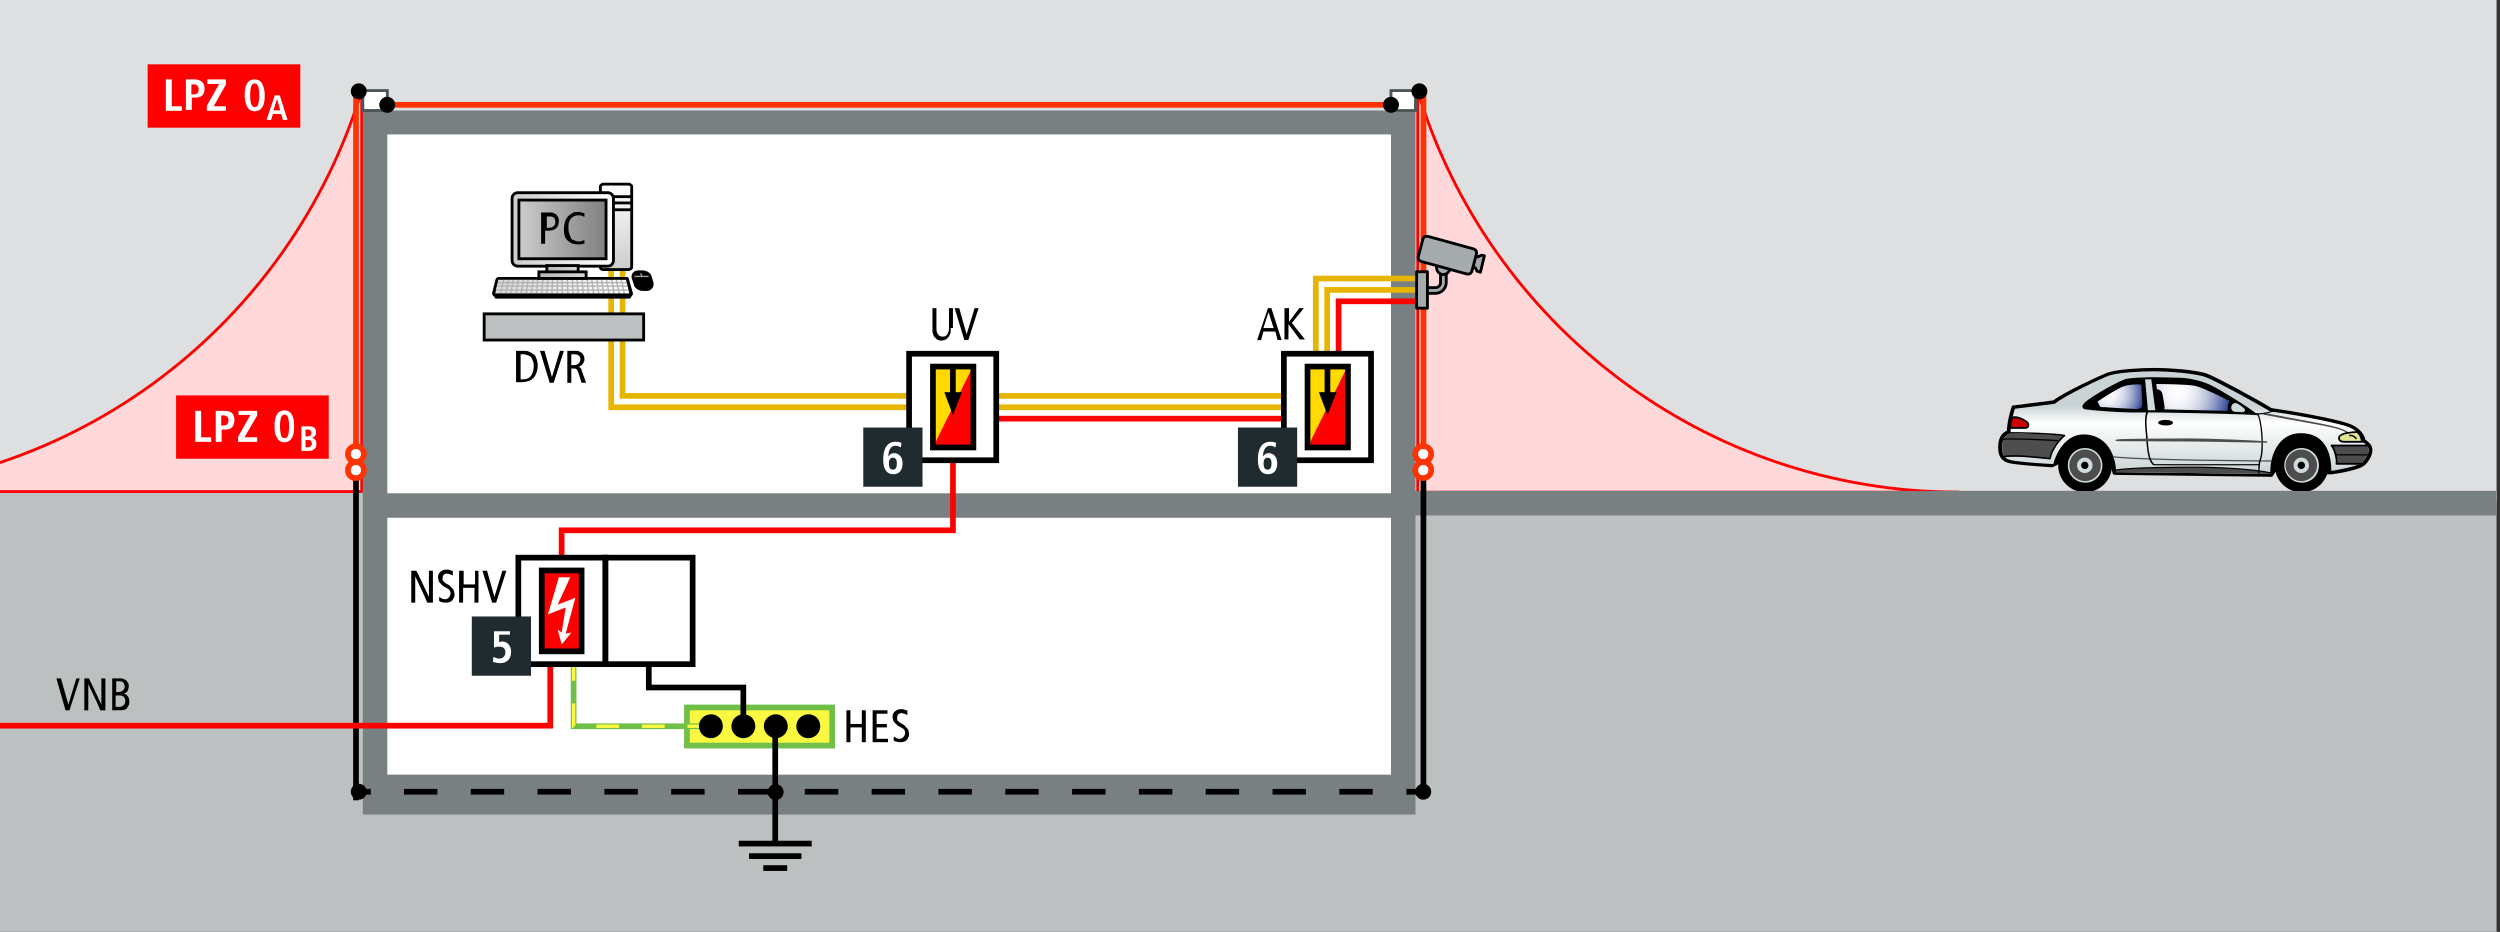 <?xml version="1.0" encoding="utf-8"?>
<!-- Generator: Adobe Illustrator 24.0.3, SVG Export Plug-In . SVG Version: 6.00 Build 0)  -->
<svg version="1.1" id="Grafik" xmlns="http://www.w3.org/2000/svg" xmlns:xlink="http://www.w3.org/1999/xlink" x="0px" y="0px"
	 viewBox="0 0 438.9 163.6" style="enable-background:new 0 0 438.9 163.6;" xml:space="preserve">
<rect x="0" y="0" width="438.9" height="163.6" fill="#333333" stroke="none"/>
<style type="text/css">
	.st0{fill:#1F2B2E;}
	.st1{fill:#FFFFFF;}
	.st2{fill:#CEDADC;}
	.st3{fill:#4D4D4D;}
	.st4{fill:none;}
	.st5{clip-path:url(#SVGID_3_);fill-rule:evenodd;clip-rule:evenodd;fill:#4D4D4D;}
	.st6{clip-path:url(#SVGID_3_);fill:#4D4D4D;}
	.st7{clip-path:url(#SVGID_5_);fill:url(#SVGID_6_);}
	.st8{clip-path:url(#SVGID_8_);fill:url(#SVGID_9_);}
	.st9{fill:#E3E393;}
	.st10{fill:#CC0001;}
	.st11{fill:#FF0001;}
	.st12{fill:none;stroke:#000000;stroke-miterlimit:3.864;}
	.st13{fill-rule:evenodd;clip-rule:evenodd;fill:#FFFFFF;}
	.st14{fill:url(#SVGID_10_);stroke:#000000;stroke-width:0.5;stroke-miterlimit:3.864;}
	.st15{fill:none;stroke:#000000;stroke-width:0.5;stroke-miterlimit:3.864;}
	.st16{fill:url(#SVGID_11_);stroke:#000000;stroke-width:0.5;stroke-miterlimit:3.864;}
	.st17{fill:url(#SVGID_12_);stroke:#000000;stroke-width:0.5;stroke-miterlimit:3.864;}
	.st18{fill:#01404F;}
	.st19{fill:url(#SVGID_13_);stroke:#000000;stroke-width:0.5;stroke-miterlimit:3.864;}
	.st20{fill:url(#SVGID_14_);stroke:#000000;stroke-width:0.5;stroke-miterlimit:3.864;}
	.st21{fill:#CCCCCC;}
	.st22{fill:url(#SVGID_15_);stroke:#000000;stroke-width:0.5;stroke-miterlimit:3.864;}
	.st23{fill:url(#SVGID_16_);stroke:#000000;stroke-width:0.5;stroke-miterlimit:3.864;}
	.st24{fill:url(#SVGID_17_);stroke:#000000;stroke-width:0.5;stroke-miterlimit:3.864;}
	.st25{fill:url(#SVGID_18_);}
	.st26{fill:url(#SVGID_19_);}
	.st27{fill:url(#SVGID_20_);}
	.st28{fill-rule:evenodd;clip-rule:evenodd;fill:none;stroke:#B3B3B3;stroke-width:0.25;stroke-miterlimit:3.864;}
	.st29{clip-path:url(#SVGID_23_);}
	.st30{clip-path:url(#SVGID_24_);fill:url(#SVGID_25_);}
	.st31{fill-rule:evenodd;clip-rule:evenodd;fill:none;stroke:#999999;stroke-width:0.25;stroke-miterlimit:3.864;}
	.st32{fill-rule:evenodd;clip-rule:evenodd;fill:#FF0001;}
	.st33{fill:#FFFFFF;stroke:#FF3301;stroke-miterlimit:3.864;}
	.st34{clip-path:url(#SVGID_27_);fill-rule:evenodd;clip-rule:evenodd;fill:#FF0001;}
	.st35{clip-path:url(#SVGID_29_);fill:#DDDFE0;}
	.st36{clip-path:url(#SVGID_29_);fill:#BCC0C0;}
	.st37{clip-path:url(#SVGID_29_);fill:#FFFFFF;}
	
		.st38{clip-path:url(#SVGID_29_);fill:#FF0001;fill-opacity:0.15;stroke:#FF0001;stroke-width:0.5;stroke-linejoin:round;stroke-miterlimit:10;}
	.st39{clip-path:url(#SVGID_29_);fill:#788082;}
	.st40{clip-path:url(#SVGID_29_);fill:#FFFFFF;stroke:#4C5658;stroke-width:0.5;stroke-miterlimit:10;}
	.st41{clip-path:url(#SVGID_29_);}
	.st42{fill:#FAF840;}
	.st43{fill:none;stroke:#70BF49;stroke-width:1;stroke-miterlimit:3.864;}
	.st44{clip-path:url(#SVGID_29_);fill:none;stroke:#70BF49;stroke-miterlimit:3.864;}
	.st45{clip-path:url(#SVGID_29_);fill:none;stroke:#FAF840;stroke-width:0.6;stroke-miterlimit:3.864;stroke-dasharray:4;}
	.st46{fill:none;stroke:#000000;stroke-miterlimit:3.864;stroke-dasharray:5.865,5.865;}
	.st47{clip-path:url(#SVGID_29_);fill:none;stroke:#000000;stroke-miterlimit:3.864;}
	.st48{clip-path:url(#SVGID_29_);fill:none;stroke:#FF3301;stroke-miterlimit:3.864;}
	.st49{clip-path:url(#SVGID_29_);fill:none;stroke:#FF0001;stroke-miterlimit:3.864;}
	.st50{clip-path:url(#SVGID_29_);fill:none;stroke:#E6B501;stroke-miterlimit:3.864;}
	.st51{fill-rule:evenodd;clip-rule:evenodd;fill:none;stroke:#000000;stroke-width:1;stroke-miterlimit:3.864;}
	.st52{fill:#A5AAAC;stroke:#000000;stroke-width:0.5;stroke-linejoin:round;}
	.st53{clip-path:url(#SVGID_29_);fill:#BCC0C0;stroke:#000000;stroke-width:0.5;stroke-miterlimit:3.864;}
	.st54{fill:#FFFFFF;stroke:#000000;stroke-miterlimit:3.864;}
</style>
<symbol  id="_x35_" viewBox="-5.2 -5.2 10.4 10.4">
	<rect x="-5.2" y="-5.2" class="st0" width="10.4" height="10.4"/>
	<g>
		<path class="st1" d="M1.5,2.8V2h-1.9V0.7c0.1,0,0.3,0.1,0.6,0.1C1,0.8,1.7,0.1,1.7-1c0-1.2-0.7-2-1.9-2c-0.6,0-1,0.2-1.3,0.2
			l0.1,0.9c0.3-0.1,0.6-0.3,1-0.3c0.7,0,1.1,0.5,1.1,1.1c0,0.6-0.3,1-1.1,1c-0.5,0-0.8-0.1-0.9-0.2v2.9H1.5z"/>
	</g>
</symbol>
<symbol  id="_x36_" viewBox="-5.2 -5.2 10.4 10.4">
	<rect x="-5.2" y="-5.2" class="st0" width="10.4" height="10.4"/>
	<g>
		<path class="st1" d="M1.4,1.7C1.2,1.8,0.9,2,0.5,2c-1.1,0-1.3-1.2-1.3-1.9l0,0c0.2,0.3,0.5,0.6,1,0.6c0.8,0,1.5-0.6,1.5-1.8
			C1.7-2.3,1.1-3,0.1-3c-1.4,0-1.8,1.2-1.8,2.6c0,1.6,0.5,3.1,2.2,3.1c0.5,0,0.8-0.1,1-0.2L1.4,1.7z M0-2.2c0.5,0,0.7,0.4,0.7,1.1
			c0,0.6-0.2,1-0.7,1c-0.5,0-0.7-0.4-0.7-1C-0.7-1.8-0.5-2.2,0-2.2z"/>
	</g>
</symbol>
<symbol  id="Auto_3" viewBox="-60.5 -25.1 121 50.2">
	<g>
		<g>
			
				<ellipse transform="matrix(0.998 -7.088834e-02 7.088834e-02 0.998 1.071 -2.703)" cx="-37.6" cy="-16.4" rx="8.7" ry="8.7"/>
		</g>
	</g>
	<g>
		<g>
			<path class="st2" d="M-43.2-16.4c0,3.1,2.5,5.6,5.6,5.6c3.1,0,5.6-2.5,5.6-5.6c0-3.1-2.5-5.6-5.6-5.6
				C-40.7-22.1-43.2-19.6-43.2-16.4z"/>
		</g>
	</g>
	<g>
		<g>
			<path class="st3" d="M-42.6-16.4c0,2.8,2.3,5.1,5.1,5.1c2.8,0,5.1-2.3,5.1-5.1c0-2.8-2.3-5.1-5.1-5.1
				C-40.3-21.5-42.6-19.2-42.6-16.4z"/>
		</g>
	</g>
	<g>
		<g>
			<path class="st2" d="M-40-16.4c0,1.4,1.1,2.5,2.5,2.5c1.4,0,2.5-1.1,2.5-2.5c0-1.4-1.1-2.5-2.5-2.5C-38.9-18.9-40-17.8-40-16.4z"
				/>
		</g>
	</g>
	<g>
		<g>
			<path d="M-38.7-16.4c0,0.6,0.5,1.2,1.2,1.2c0.6,0,1.2-0.5,1.2-1.2c0-0.6-0.5-1.2-1.2-1.2C-38.2-17.6-38.7-17.1-38.7-16.4z"/>
		</g>
	</g>
	<g>
		<g>
			<path d="M23.7-16.4c0,4.8,3.9,8.7,8.7,8.7c4.8,0,8.7-3.9,8.7-8.7c0-4.8-3.9-8.7-8.7-8.7C27.6-25.1,23.7-21.2,23.7-16.4z"/>
		</g>
	</g>
	<g>
		<g>
			<path class="st2" d="M26.8-16.4c0,3.1,2.5,5.6,5.6,5.6c3.1,0,5.6-2.5,5.6-5.6c0-3.1-2.5-5.6-5.6-5.6
				C29.3-22.1,26.8-19.6,26.8-16.4z"/>
		</g>
	</g>
	<g>
		<g>
			<path class="st3" d="M27.3-16.4c0,2.8,2.3,5.1,5.1,5.1c2.8,0,5.1-2.3,5.1-5.1c0-2.8-2.3-5.1-5.1-5.1
				C29.6-21.5,27.3-19.2,27.3-16.4z"/>
		</g>
	</g>
	<g>
		<g>
			<path class="st2" d="M30-16.4c0,1.4,1.1,2.5,2.5,2.5c1.4,0,2.5-1.1,2.5-2.5c0-1.4-1.1-2.5-2.5-2.5C31.1-18.9,30-17.8,30-16.4z"/>
		</g>
	</g>
	<g>
		<g>
			<path d="M31.3-16.4c0,0.6,0.5,1.2,1.2,1.2c0.6,0,1.2-0.5,1.2-1.2c0-0.6-0.5-1.2-1.2-1.2C31.8-17.6,31.3-17.1,31.3-16.4z"/>
		</g>
	</g>
	<g>
		<path d="M57.7-5.2c-0.2,3.8-1.4,7.3-1.5,7.5L56,2.9L55.3,3L42.7,4.6c-3.7,2.8-15.2,8.1-17.6,9c-3.1,1.1-11.3,1.5-14.8,1.5
			c-5.1,0-14.3-0.6-17.7-2c-3.1-1.3-14.8-7.5-20.5-11c-6.5-0.9-19.6-3.2-24.7-4.9c-3.1-1-5.2-3.1-5.6-5.3c-0.6-0.4-1.5-1.1-2-2
			c-0.9-1.9,0.4-4.4,1.9-6c1.6-1.8,8.7-2.9,10.9-3.2l1.9,0l-0.2,1.3c0,2.7,0.2,4.5,1.5,6.5c1.6,2.4,4,3.4,6.9,3.4
			c6,0,7.9-6.1,7.9-10.1l1.3-1.9l0.8,0l49.9,0.6l0.8,0.2l0.6,2.1c0,3.8,2.5,9.2,8.9,9.2c4,0,6.9-4,7.7-7c0,0,0.1-0.9,0.1-0.9
			l2.2-1.1l0.6,0c4.8,0.3,11.4,0.8,13.4,1.3c3.3,0.8,3.6,3.2,3.6,5.3C60.5-7.8,59.6-6.1,57.7-5.2z"/>
	</g>
	<path class="st4" d="M-27.5,1c5.5,3.3,17.4,9.7,20.6,11C-3.8,13.3,5.3,14,10.3,14c4,0,11.6-0.4,14.4-1.4c2.7-1,14.4-6.5,17.5-9.1
		l12.9-1.6c0,0,1.4-4,1.4-7.9c2-0.6,2.7-2.2,2.7-4.5c0-2.3-0.4-3.6-2.7-4.2c-2.3-0.6-11.6-1.2-13.8-1.3c-1,3.9-4.2,9.6-9.8,9.6
		c-7.6,0-10.5-7-10.5-12.2l-49.9-0.6C-27.2-13.5-30-6-37.3-6c-7.3,0-9.9-5.5-9.9-12.2c0,0-8.8,1.3-10.2,2.9
		c-1.4,1.6-2.3,3.6-1.7,4.7s2,1.9,2,1.9c0,1.9,1.9,3.9,4.9,4.9C-47.4-2.3-34.3,0.2-27.5,1z"/>
	<g>
		<defs>
			<path id="SVGID_1_" d="M-27.5,1c5.5,3.3,17.4,9.7,20.6,11C-3.8,13.3,5.3,14,10.3,14c4,0,11.6-0.4,14.4-1.4
				c2.7-1,14.4-6.5,17.5-9.1l12.9-1.6c0,0,1.4-4,1.4-7.9c2-0.6,2.7-2.2,2.7-4.5c0-2.3-0.4-3.6-2.7-4.2c-2.3-0.6-11.6-1.2-13.8-1.3
				c-1,3.9-4.2,9.6-9.8,9.6c-7.6,0-10.5-7-10.5-12.2l-49.9-0.6C-27.2-13.5-30-6-37.3-6c-7.3,0-9.9-5.5-9.9-12.2
				c0,0-8.8,1.3-10.2,2.9c-1.4,1.6-2.3,3.6-1.7,4.7s2,1.9,2,1.9c0,1.9,1.9,3.9,4.9,4.9C-47.4-2.3-34.3,0.2-27.5,1z"/>
		</defs>
		<linearGradient id="SVGID_2_" gradientUnits="userSpaceOnUse" x1="1.964735e-03" y1="-19.105" x2="1.964735e-03" y2="13.97">
			<stop  offset="0" style="stop-color:#C9D3D5"/>
			<stop  offset="0.497" style="stop-color:#FFFFFF"/>
			<stop  offset="0.663" style="stop-color:#C9D3D5"/>
		</linearGradient>
		<use xlink:href="#SVGID_1_"  style="overflow:visible;fill:url(#SVGID_2_);"/>
		<clipPath id="SVGID_3_">
			<use xlink:href="#SVGID_1_"  style="overflow:visible;"/>
		</clipPath>
		<polygon class="st5" points="-59.4,-10.1 -47.5,-10.1 -48.5,-13 -48.9,-15.9 -57.7,-16.1 -59.5,-13.3 		"/>
		<path class="st6" d="M-27.8-19.2c0.5-1.4,18.4-0.7,25.7-0.7c3.4,0,25.4-0.8,24.7,1.5l0.1,0.4c-5.1,1-22.2,1-25.5,1
			c-7.3,0-19.9-0.6-25.1-1.9L-27.8-19.2z"/>
		<polygon class="st5" points="39,-6.7 46.8,-6.3 57.7,-6 59,-7.3 59.9,-12.1 59.3,-13.8 57.9,-13.6 52.7,-13.5 47.8,-13.9 
			43.8,-14.3 43.4,-12.8 41.8,-10 		"/>
		<path class="st6" d="M-28.4-15.2c0.5,0,45.5,0.2,52.8,1.5l-0.1,0.4c-7.3-1.3-52.3-1.5-52.7-1.5L-28.4-15.2z"/>
		<path class="st6" d="M-25.3,0.6l-7.9-1.5c-5.6-1-11.9-2.2-13.5-2.6c-2.2-0.5-5.2-1.3-6.3-2.5l0.3-0.3c1.1,1.1,4,1.9,6.1,2.3
			c1.5,0.4,7.9,1.5,13.5,2.5l7.9,1.5L-25.3,0.6z"/>
	</g>
	<g>
		<path d="M9.2,0.7c0,0-27.2-0.4-32.8-0.9c2.7,2.4,12.4,8.3,15.3,9.7c2.9,1.4,6.6,2.2,9.4,2.4c1.9,0.1,9.9,0.2,9.9,0.2
			c1.5,0,6.4-0.2,7.9-0.5c2.3-0.5,11.1-5.5,13.4-7.5c1.2-1.1,1.4-2.2-0.1-2.4c-1.5-0.3-11.1-1-14.3-1C15.7,0.7,11.5,0.7,9.2,0.7z"/>
	</g>
	<g>
		<defs>
			<path id="SVGID_4_" d="M-14.4,4.3c1.9,1.1,8.7,4.4,11.2,5C-0.6,9.8,7.4,9.9,9.4,9.9L9.2,8.2C8,8.1,7.5,7.3,7.4,6.6
				c0,0-0.6-2.9-0.6-3.5C6.6,2.6,6.8,1.7,6.8,1.7l-20.6-0.5C-13.6,2-13.6,3.3-14.4,4.3z"/>
		</defs>
		<clipPath id="SVGID_5_">
			<use xlink:href="#SVGID_4_"  style="overflow:visible;"/>
		</clipPath>
		<radialGradient id="SVGID_6_" cx="2.56" cy="6.814" r="17.883" gradientUnits="userSpaceOnUse">
			<stop  offset="0" style="stop-color:#FFFFFF"/>
			<stop  offset="0.127" style="stop-color:#FBFBFD"/>
			<stop  offset="0.259" style="stop-color:#EEF0F6"/>
			<stop  offset="0.394" style="stop-color:#DADEEC"/>
			<stop  offset="0.529" style="stop-color:#BDC4DD"/>
			<stop  offset="0.666" style="stop-color:#97A2C9"/>
			<stop  offset="0.804" style="stop-color:#6979B2"/>
			<stop  offset="0.94" style="stop-color:#344A96"/>
			<stop  offset="1" style="stop-color:#1A3389"/>
		</radialGradient>
		<rect x="-14.9" y="-11.5" class="st7" width="34.9" height="36.6"/>
	</g>
	<g>
		<path class="st2" d="M-16.8,3.6c0.8,0.4,1.7-0.1,1.9-0.9C-14.7,2-15,1-16.1,0.9c-1.1-0.1-1.4,0-2.2-0.1C-19.1,0.7-19.7,1.5-19,2
			C-18.4,2.6-17.4,3.3-16.8,3.6z"/>
	</g>
	<g>
		<polygon class="st2" points="11,11.4 9.7,1.4 12.1,1.4 13,11.4 		"/>
	</g>
	<g>
		<defs>
			<path id="SVGID_7_" d="M14.2,9.7l-0.3-6.5c0-0.8,0.7-1.4,1.9-1.4s10.9,0.6,11.7,0.7l0.9,1.7c-1.7,1.2-6.9,4.5-8.6,5
				C18.1,9.7,15.8,9.9,14.2,9.7z"/>
		</defs>
		<clipPath id="SVGID_8_">
			<use xlink:href="#SVGID_7_"  style="overflow:visible;"/>
		</clipPath>
		<radialGradient id="SVGID_9_" cx="24.939" cy="6.991" r="12.162" gradientUnits="userSpaceOnUse">
			<stop  offset="0" style="stop-color:#FFFFFF"/>
			<stop  offset="0.127" style="stop-color:#FBFBFD"/>
			<stop  offset="0.259" style="stop-color:#EEF0F6"/>
			<stop  offset="0.394" style="stop-color:#DADEEC"/>
			<stop  offset="0.529" style="stop-color:#BDC4DD"/>
			<stop  offset="0.666" style="stop-color:#97A2C9"/>
			<stop  offset="0.804" style="stop-color:#6979B2"/>
			<stop  offset="0.94" style="stop-color:#344A96"/>
			<stop  offset="1" style="stop-color:#1A3389"/>
		</radialGradient>
		<rect x="13.1" y="-5.5" class="st8" width="23.7" height="24.9"/>
	</g>
	<g>
		<path d="M-28.7,1.1c0.1,0,2.2-1.1,6-1.1v0.4c-3.7,0-5.8,1-5.8,1L-28.7,1.1z"/>
	</g>
	<g>
		<path d="M-49.6-7C-50-6.3-51.1-5.9-52-5.7c-1.1,0.2-3.5,0.4-3.6,0.4l-0.1,0l-0.1-0.1c-1.1-0.9-1.4-2.1-1.7-3.3l-0.1-0.4h0.4h5.5
			c1.1,0,2,0.1,2.3,1.3C-49.4-7.5-49.4-7.2-49.6-7z"/>
	</g>
	<g>
		<path class="st9" d="M-50-7.7c-0.1-0.6-0.4-0.8-1.7-0.8h-5.1c0.2,1,0.5,1.9,1.4,2.6c0.5,0,2.5-0.2,3.4-0.4c0.7-0.1,1.7-0.5,2-1
			C-50-7.4-50-7.6-50-7.7z"/>
	</g>
	<g>
		<path d="M-53-6.5c-1.5,0.1-2.3-0.8-2.5-1.3l0.4-0.2c0.2,0.3,0.8,1.2,2.1,1L-53-6.5z"/>
	</g>
	<g>
		<path d="M-47-9.9c0,0.1-0.1,0.2-0.3,0.2h-12.2v-0.6h11.6c-0.7-1.2-1.4-3.6-1.3-5.3h-8.3v-0.6h8.6c0.1,0,0.2,0,0.2,0.1
			c0.1,0.1,0.1,0.1,0.1,0.2c-0.3,1.8,0.8,5,1.5,5.6C-47-10.2-47-10.1-47-9.9z"/>
	</g>
	<g>
		<rect x="-59.5" y="-13.2" width="10.8" height="0.4"/>
	</g>
	<g>
		<path d="M-23.4,0.5c-1.5-1.6-2.3-11.9-1.1-15c0.6-1.4,0.5-4.8,0.5-4.8l0.4,0c0,0.1,0.2,3.5-0.5,5c-1.1,3-0.4,13,1,14.5L-23.4,0.5z
			"/>
	</g>
	<g>
		<path d="M11.9,1.1c1-2,0.6-5.5,0.3-8.1l0-0.3c0-0.4-0.1-0.9-0.1-1.5c-0.2-2.5-0.5-6-2.1-7.2l0.1,0h-34v-0.4h34h0.1l0.1,0
			c1.8,1.3,2,4.9,2.3,7.6c0,0.5,0.1,1,0.1,1.5l0,0.3c0.3,2.6,0.7,6.3-0.3,8.4L11.9,1.1z"/>
	</g>
	<g>
		<path d="M-27.8-19.1c5.1,1.3,17.7,1.9,25,1.9c3.4,0,20.4,0,25.5-1l0.1,0.4c-5.1,1-22.2,1-25.5,1c-7.3,0-19.9-0.6-25.1-1.9
			L-27.8-19.1z"/>
	</g>
	<g>
		<path class="st3" d="M-25.6-8.6c3.2,0.3,18.1,0.9,24,0.9c5.9,0,22.1-0.1,23.3-0.3c1.2-0.1,1.2-0.6-0.1-0.6
			c-1.3,0-18.7-0.1-23.2-0.1c-4.5,0-22.7-0.4-24-0.4C-26.8-9.2-27.1-8.7-25.6-8.6z"/>
	</g>
	<g>
		<path d="M56.8-4.4c-0.1,1.1-0.3,3-0.6,3.7l0,0.1l-0.1,0c-2.4,0.4-4.2-1-5-1.5c-0.5-0.4-0.8-1.1-0.6-1.7c0.2-0.5,0.6-0.8,1.2-0.8
			c0,0,5,0,5,0h0.2L56.8-4.4z"/>
	</g>
	<g>
		<path class="st10" d="M51.1-3.6c-0.1,0.4,0.1,0.8,0.4,1.1c0.7,0.5,2.2,1.5,4.2,1.3C56-1.7,56.2-2.7,56.3-4h-4.4
			C51.5-4,51.2-3.8,51.1-3.6z"/>
	</g>
	<g>
		<path d="M57.6-5.7C53.5-5.5,41.3-6,39-6.5c-0.1,0-0.2-0.1-0.2-0.2c0-0.1,0-0.2,0.1-0.3c1.6-1.2,4.1-4.4,4.6-7.3
			c0-0.1,0.2-0.2,0.3-0.2c0.1,0,12.4,1.5,14.8,0.6l0.2,0.5c-2.6,0.9-14.6-0.5-15.1-0.6c0.1,0,0.3-0.1,0.3-0.2
			c-0.6,3.2-3.3,6.5-4.9,7.7c0.1-0.1,0.1-0.2,0.1-0.3c0-0.1-0.1-0.2-0.2-0.2c2.3,0.5,14.3,1,18.4,0.9L57.6-5.7z"/>
	</g>
	<g>
		<path d="M40.7-8.7c3.4,0.3,16.1,0.9,18.7,0.5l0.1,0.4C56.8-7.4,44-8,40.6-8.2L40.7-8.7z"/>
	</g>
	<g>
		<g>
			<path d="M4-2.6c0,0.5,1.1,0.9,2.4,0.9c1.3,0,2.4-0.4,2.4-0.9c0-0.5-1.1-0.9-2.4-0.9C5.1-3.6,4-3.2,4-2.6z"/>
		</g>
	</g>
</symbol>
<symbol  id="BS-Ableiter_Red" viewBox="-4 -7.6 8.1 15.2">
	<polygon class="st11" points="-3.5,7.1 3.5,7.1 3.5,-7.1 -3.5,-7.1 -3.5,7.1 	"/>
	<polygon class="st12" points="-3.5,7.1 3.5,7.1 3.5,-7.1 -3.5,-7.1 -3.5,7.1 	"/>
	<polygon class="st13" points="1.5,5.9 -0.5,5.9 -2.4,-0.6 0.7,0.6 0,-3.8 -0.7,-3.3 0,-5.9 1.7,-3.8 0.7,-4 2.4,2.3 2.4,2.3 
		-0.7,1.1 	"/>
</symbol>
<symbol  id="Computer_1" viewBox="-15 -10.3 29.7 20.4">
	<g>
		
			<linearGradient id="SVGID_10_" gradientUnits="userSpaceOnUse" x1="16946.285" y1="251.18" x2="16961.371" y2="251.18" gradientTransform="matrix(0 1 -1 0 257.943 -16951.529)">
			<stop  offset="0" style="stop-color:#CCCCCC"/>
			<stop  offset="1" style="stop-color:#FFFFFF"/>
		</linearGradient>
		<path class="st14" d="M4.6-5.2C4.2-5.2,4-5.1,4-4.8V9.4c0,0.2,0.3,0.4,0.6,0.4h4.3c0.3,0,0.6-0.2,0.6-0.4V-4.8
			c0-0.2-0.3-0.4-0.6-0.4H4.6L4.6-5.2z"/>
		<g>
			<line class="st15" x1="4" y1="5.3" x2="9.6" y2="5.3"/>
		</g>
		<g>
			<line class="st15" x1="4" y1="6.5" x2="9.6" y2="6.5"/>
		</g>
		<g>
			<line class="st15" x1="4" y1="7.6" x2="9.6" y2="7.6"/>
		</g>
	</g>
	<linearGradient id="SVGID_11_" gradientUnits="userSpaceOnUse" x1="-11.546" y1="1.873" x2="6.246" y2="1.873">
		<stop  offset="0" style="stop-color:#CCCCCC"/>
		<stop  offset="1" style="stop-color:#FFFFFF"/>
	</linearGradient>
	<path class="st16" d="M-11.5,7.3c0,0.5,0.4,1,1,1H5.3c0.5,0,1-0.4,1-1V-3.6c0-0.5-0.4-1-1-1h-15.8c-0.5,0-1,0.4-1,1V7.3L-11.5,7.3z
		"/>
	<linearGradient id="SVGID_12_" gradientUnits="userSpaceOnUse" x1="-2.651" y1="2.873" x2="-2.651" y2="2.873">
		<stop  offset="0" style="stop-color:#CCCCCC"/>
		<stop  offset="1" style="stop-color:#FFFFFF"/>
	</linearGradient>
	<path class="st17" d="M-2.7,2.9"/>
	<path class="st18" d="M-2.7,2.9"/>
	<g>
		<linearGradient id="SVGID_13_" gradientUnits="userSpaceOnUse" x1="4.966" y1="1.874" x2="-10.267" y2="1.874">
			<stop  offset="0" style="stop-color:#808080"/>
			<stop  offset="1" style="stop-color:#CCCCCC"/>
		</linearGradient>
		<polygon class="st19" points="-10.3,7 5,7 5,-3.3 -10.3,-3.3 -10.3,7 		"/>
		<linearGradient id="SVGID_14_" gradientUnits="userSpaceOnUse" x1="-2.651" y1="2.873" x2="-2.651" y2="2.873">
			<stop  offset="0" style="stop-color:#808080"/>
			<stop  offset="1" style="stop-color:#CCCCCC"/>
		</linearGradient>
		<path class="st20" d="M-2.7,2.9"/>
	</g>
	<path class="st21" d="M-2.7-5.6"/>
	<linearGradient id="SVGID_15_" gradientUnits="userSpaceOnUse" x1="-5.428" y1="-5.58" x2="0.127" y2="-5.58">
		<stop  offset="0" style="stop-color:#B3B3B3"/>
		<stop  offset="1" style="stop-color:#D9D9D9"/>
	</linearGradient>
	<polygon class="st22" points="-5.4,-4.5 0.1,-4.5 0.1,-6.6 -5.4,-6.6 -5.4,-4.5 	"/>
	<linearGradient id="SVGID_16_" gradientUnits="userSpaceOnUse" x1="-6.788" y1="-6.221" x2="1.488" y2="-6.221">
		<stop  offset="0" style="stop-color:#B3B3B3"/>
		<stop  offset="1" style="stop-color:#D9D9D9"/>
	</linearGradient>
	<polygon class="st23" points="-6.8,-5.6 1.5,-5.6 1.5,-6.8 -6.8,-6.8 -6.8,-5.6 	"/>
	<path class="st15" d="M-2.7-5.6"/>
	<g>
		<path class="st21" d="M-2.7-6.7"/>
		<linearGradient id="SVGID_17_" gradientUnits="userSpaceOnUse" x1="-2.651" y1="-6.64" x2="-2.651" y2="-6.64">
			<stop  offset="0" style="stop-color:#CCCCCC"/>
			<stop  offset="1" style="stop-color:#FFFFFF"/>
		</linearGradient>
		<path class="st24" d="M-2.7-6.6"/>
		<linearGradient id="SVGID_18_" gradientUnits="userSpaceOnUse" x1="-14.456" y1="-9.611" x2="9.155" y2="-9.611">
			<stop  offset="0" style="stop-color:#999999"/>
			<stop  offset="1" style="stop-color:#CCCCCC"/>
		</linearGradient>
		<polygon class="st25" points="8.8,-9.8 9.2,-9.4 -14.5,-9.4 -14.1,-9.8 		"/>
		<g>
			<linearGradient id="SVGID_19_" gradientUnits="userSpaceOnUse" x1="-14.706" y1="-9.611" x2="9.405" y2="-9.611">
				<stop  offset="0" style="stop-color:#999999"/>
				<stop  offset="1" style="stop-color:#CCCCCC"/>
			</linearGradient>
			<path class="st26" d="M-14.1-10.1c-0.1,0-0.2,0-0.2,0.1l-0.3,0.5c-0.1,0.1-0.1,0.2,0,0.3c0,0.1,0.1,0.1,0.2,0.1H9.2
				c0.1,0,0.2-0.1,0.2-0.1c0-0.1,0-0.2,0-0.3L9-10c0-0.1-0.1-0.1-0.2-0.1H-14.1z"/>
			<path d="M9.2-9.4L8.8-9.8h-23l-0.3,0.5H9.2 M9.2-8.9h-23.6c-0.2,0-0.4-0.1-0.4-0.3c-0.1-0.2-0.1-0.4,0-0.5l0.3-0.5
				c0.1-0.1,0.2-0.2,0.4-0.2h23c0.2,0,0.3,0.1,0.4,0.2l0.3,0.5c0.1,0.2,0.1,0.4,0,0.5S9.3-8.9,9.2-8.9L9.2-8.9z"/>
		</g>
		<linearGradient id="SVGID_20_" gradientUnits="userSpaceOnUse" x1="-14.456" y1="-8.173" x2="9.155" y2="-8.173">
			<stop  offset="0" style="stop-color:#D9D9D9"/>
			<stop  offset="1" style="stop-color:#FFFFFF"/>
		</linearGradient>
		<polygon class="st27" points="9.2,-9.4 8.5,-7 -13.8,-7 -14.5,-9.4 		"/>
		<g>
			<line class="st28" x1="-14" y1="-7.5" x2="8.7" y2="-7.5"/>
		</g>
		<g>
			<line class="st28" x1="-14.1" y1="-8.1" x2="8.8" y2="-8.1"/>
		</g>
		<g>
			<line class="st28" x1="-14.3" y1="-8.8" x2="9" y2="-8.8"/>
		</g>
		<g>
			<line class="st28" x1="-13" y1="-7" x2="-13.5" y2="-9.4"/>
		</g>
		<g>
			<line class="st28" x1="-12.1" y1="-7" x2="-12.6" y2="-9.4"/>
		</g>
		<g>
			<line class="st28" x1="-11.3" y1="-7" x2="-11.7" y2="-9.4"/>
		</g>
		<g>
			<line class="st28" x1="-10.4" y1="-7" x2="-10.8" y2="-9.4"/>
		</g>
		<g>
			<line class="st28" x1="-9.5" y1="-7" x2="-9.9" y2="-9.4"/>
		</g>
		<g>
			<line class="st28" x1="-8.7" y1="-7" x2="-9" y2="-9.4"/>
		</g>
		<g>
			<line class="st28" x1="-7.8" y1="-7" x2="-8.1" y2="-9.4"/>
		</g>
		<g>
			<line class="st28" x1="-7" y1="-7" x2="-7.2" y2="-9.4"/>
		</g>
		<g>
			<line class="st28" x1="-6.1" y1="-7" x2="-6.3" y2="-9.4"/>
		</g>
		<g>
			<line class="st28" x1="-5.2" y1="-7" x2="-5.4" y2="-9.4"/>
		</g>
		<g>
			<line class="st28" x1="-4.4" y1="-7" x2="-4.5" y2="-9.4"/>
		</g>
		<g>
			<line class="st28" x1="-3.5" y1="-7" x2="-3.6" y2="-9.4"/>
		</g>
		<g>
			<line class="st28" x1="-2.7" y1="-7" x2="-2.7" y2="-9.4"/>
		</g>
		<g>
			<line class="st28" x1="-1.8" y1="-7" x2="-1.7" y2="-9.4"/>
		</g>
		<g>
			<line class="st28" x1="-0.9" y1="-7" x2="-0.8" y2="-9.4"/>
		</g>
		<g>
			<line class="st28" x1="-0.1" y1="-7" x2="0.1" y2="-9.4"/>
		</g>
		<g>
			<line class="st28" x1="0.8" y1="-7" x2="1" y2="-9.4"/>
		</g>
		<g>
			<line class="st28" x1="1.7" y1="-7" x2="1.9" y2="-9.4"/>
		</g>
		<g>
			<line class="st28" x1="2.5" y1="-7" x2="2.8" y2="-9.4"/>
		</g>
		<g>
			<line class="st28" x1="3.4" y1="-7" x2="3.7" y2="-9.4"/>
		</g>
		<g>
			<line class="st28" x1="4.2" y1="-7" x2="4.6" y2="-9.4"/>
		</g>
		<g>
			<line class="st28" x1="5.1" y1="-7" x2="5.5" y2="-9.4"/>
		</g>
		<g>
			<line class="st28" x1="6" y1="-7" x2="6.4" y2="-9.4"/>
		</g>
		<g>
			<line class="st28" x1="6.8" y1="-7" x2="7.3" y2="-9.4"/>
		</g>
		<g>
			<line class="st28" x1="7.7" y1="-7" x2="8.2" y2="-9.4"/>
		</g>
		<g>
			<path d="M8.5-7l0.6-2.4h-23.6l0.6,2.4H8.5 M8.5-6.5h-22.4c-0.2,0-0.4-0.2-0.5-0.4l-0.6-2.4c0-0.1,0-0.3,0.1-0.4
				c0.1-0.1,0.2-0.2,0.4-0.2H9.2c0.2,0,0.3,0.1,0.4,0.2c0.1,0.1,0.1,0.3,0.1,0.4L9-6.8C9-6.6,8.8-6.5,8.5-6.5L8.5-6.5z"/>
		</g>
	</g>
	<g>
		<g>
			<defs>
				<path id="SVGID_21_" d="M9.8-6.8c-0.1,0.2-0.1,0.5,0,0.7c0.1,0.3,0.4,0.5,0.9,0.5h0.7c0.6,0,1.1-0.3,1.3-0.7l0.4-1.3
					c0-0.1,0-0.2,0-0.2c0-0.4-0.4-0.9-0.9-0.9h-0.7c-0.6,0-1.1,0.3-1.3,0.7L9.8-6.8z"/>
			</defs>
			<defs>
				<path id="SVGID_22_" d="M9.8-6.8c-0.1,0.2-0.1,0.5,0,0.7c0.1,0.3,0.4,0.5,0.9,0.5h0.7c0.6,0,1.1-0.3,1.3-0.7l0.4-1.3
					c0-0.1,0-0.2,0-0.2c0-0.4-0.4-0.9-0.9-0.9h-0.7c-0.6,0-1.1,0.3-1.3,0.7L9.8-6.8z"/>
			</defs>
			<clipPath id="SVGID_23_">
				<use xlink:href="#SVGID_21_"  style="overflow:visible;"/>
			</clipPath>
			<clipPath id="SVGID_24_" class="st29">
				<use xlink:href="#SVGID_22_"  style="overflow:visible;"/>
			</clipPath>
			<radialGradient id="SVGID_25_" cx="11.999" cy="-6.808" r="2.707" gradientUnits="userSpaceOnUse">
				<stop  offset="0" style="stop-color:#FFFFFF"/>
				<stop  offset="1" style="stop-color:#808080"/>
			</radialGradient>
			<path class="st30" d="M9.3-6.8c0-1.5,1.2-2.7,2.7-2.7c1.5,0,2.7,1.2,2.7,2.7c0,1.5-1.2,2.7-2.7,2.7C10.5-4.1,9.3-5.3,9.3-6.8z"/>
		</g>
		<g>
			<line class="st31" x1="9.8" y1="-6.4" x2="12.7" y2="-6.4"/>
		</g>
		<g>
			<line class="st31" x1="11.3" y1="-6.4" x2="11" y2="-5.6"/>
		</g>
		<g>
			<path class="st15" d="M9.8-6.8c-0.1,0.2-0.1,0.5,0,0.7c0.1,0.3,0.4,0.5,0.9,0.5h0.7c0.6,0,1.1-0.3,1.3-0.7l0.4-1.3
				c0-0.1,0-0.2,0-0.2c0-0.4-0.4-0.9-0.9-0.9h-0.7c-0.6,0-1.1,0.3-1.3,0.7L9.8-6.8z"/>
		</g>
	</g>
</symbol>
<symbol  id="Kontaktstelle" viewBox="-2 -2 4.1 4.1">
	<g>
		<path d="M2,0c0-1.1-0.9-2-2-2c-1.1,0-2,0.9-2,2c0,1.1,0.9,2,2,2C1.1,2,2,1.1,2,0z"/>
	</g>
</symbol>
<symbol  id="LPZ_0A_1" viewBox="-16.8 -6.9 33.5 13.9">
	<rect x="-16.8" y="-6.9" class="st32" width="33.5" height="13.9"/>
	<polygon class="st13" points="-12.8,3.7 -11.5,3.7 -11.5,-2.2 -9.3,-2.2 -9.3,-3.2 -12.8,-3.2 	"/>
	<path class="st13" d="M-6.7,0.4c0.8,0,1.1,0.4,1.1,1.1c0,0.7-0.4,1.1-1.1,1.1h-0.5V0.4H-6.7z M-8.5,3.7h2c0.7,0,1.2-0.2,1.6-0.5
		c0.4-0.4,0.6-0.9,0.6-1.5c0-0.7-0.2-1.2-0.5-1.5c-0.4-0.4-0.9-0.5-1.6-0.5h-0.7v-2.7h-1.3V3.7z"/>
	<polygon class="st13" points="-3.8,-2.1 -1.1,2.7 -3.7,2.7 -3.7,3.7 0.4,3.7 0.4,2.6 -2.3,-2.2 0.4,-2.2 0.4,-3.2 -3.8,-3.2 	"/>
	<path class="st13" d="M6.7-2.4c0.4,0,0.6,0.2,0.8,0.7c0.1,0.4,0.2,1,0.2,1.9c0,0.9-0.1,1.5-0.2,1.9C7.3,2.6,7.1,2.8,6.7,2.8
		c-0.4,0-0.6-0.2-0.8-0.7c-0.1-0.4-0.2-1-0.2-1.9c0-0.8,0.1-1.5,0.2-1.9C6.1-2.1,6.3-2.4,6.7-2.4z M6.7,3.7c0.8,0,1.4-0.4,1.7-1.1
		C8.7,2,8.9,1.2,8.9,0.2c0-1-0.1-1.8-0.4-2.4C8.1-2.9,7.5-3.3,6.7-3.3C5.9-3.3,5.3-2.9,5-2.2C4.7-1.6,4.5-0.8,4.5,0.2
		c0,1,0.1,1.8,0.4,2.4C5.3,3.4,5.9,3.7,6.7,3.7z"/>
	<path class="st13" d="M12.3-3.1l-0.7,2.5l-0.8-2.5L12.3-3.1z M12.5-3.9h-1.8l-0.4-1.3h-1l1.8,5.4h1.1l1.7-5.4h-1L12.5-3.9z"/>
</symbol>
<symbol  id="LPZ_0B_1" viewBox="-16.8 -6.9 33.5 13.9">
	<rect x="-16.8" y="-6.9" class="st32" width="33.5" height="13.9"/>
	<polygon class="st13" points="-12.6,3.6 -11.3,3.6 -11.3,-2.2 -9.1,-2.2 -9.1,-3.2 -12.6,-3.2 	"/>
	<path class="st13" d="M-6.4,0.4c0.8,0,1.1,0.4,1.1,1.1c0,0.7-0.4,1.1-1.1,1.1h-0.5V0.4H-6.4z M-8.1,3.6h2c0.7,0,1.2-0.2,1.6-0.5
		C-4.2,2.7-4,2.2-4,1.6C-4,0.9-4.2,0.4-4.5,0c-0.4-0.4-0.9-0.5-1.6-0.5h-0.7v-2.7h-1.3V3.6z"/>
	<polygon class="st13" points="-3.2,-2.1 -0.5,2.7 -3.1,2.7 -3.1,3.6 1,3.6 1,2.6 -1.8,-2.2 1,-2.2 1,-3.2 -3.2,-3.2 	"/>
	<path class="st13" d="M7-2.4c0.4,0,0.6,0.2,0.8,0.7c0.1,0.4,0.2,1,0.2,1.9c0,0.8-0.1,1.5-0.2,1.9C7.6,2.6,7.3,2.8,7,2.8
		c-0.4,0-0.6-0.2-0.8-0.7C6.1,1.7,6,1.1,6,0.2c0-0.8,0.1-1.5,0.2-1.9C6.3-2.1,6.6-2.4,7-2.4z M7,3.7c0.8,0,1.4-0.4,1.7-1.1
		C9,2,9.1,1.2,9.1,0.2c0-1-0.1-1.8-0.4-2.4C8.3-2.9,7.8-3.3,7-3.3c-0.8,0-1.4,0.4-1.7,1.1C4.9-1.6,4.8-0.8,4.8,0.2
		c0,1,0.1,1.8,0.4,2.4C5.6,3.4,6.2,3.7,7,3.7z"/>
	<path class="st13" d="M11.6-2h0.5c0.2,0,0.4,0.1,0.6,0.2c0.1,0.2,0.2,0.3,0.2,0.6c0,0.2-0.1,0.4-0.2,0.5c-0.1,0.1-0.3,0.2-0.6,0.2
		h-0.5V-2z M11.6-4.4h0.5c0.3,0,0.5,0.1,0.6,0.2C12.9-4,13-3.8,13-3.6c0,0.3-0.1,0.4-0.2,0.6c-0.1,0.2-0.4,0.2-0.7,0.2h-0.5V-4.4z
		 M10.7,0.2h1.6c0.6,0,1-0.1,1.2-0.3c0.3-0.2,0.4-0.5,0.4-1c0-0.4-0.1-0.7-0.3-0.9c-0.1-0.1-0.3-0.2-0.6-0.3
		c0.4-0.1,0.6-0.3,0.8-0.5C13.9-3.1,14-3.4,14-3.7c0-0.5-0.2-0.9-0.5-1.1c-0.3-0.3-0.7-0.4-1.2-0.4h-1.6V0.2z"/>
</symbol>
<symbol  id="Trennstelle" viewBox="-1.9 -3.4 3.8 6.7">
	<g>
		<path class="st33" d="M-1.4,1.4c0,0.8,0.6,1.4,1.4,1.4c0.8,0,1.4-0.6,1.4-1.4C1.4,0.7,0.8,0,0,0C-0.8,0-1.4,0.7-1.4,1.4z"/>
	</g>
	<path class="st33" d="M-1.4-1.4C-1.4-0.7-0.8,0,0,0c0.8,0,1.4-0.6,1.4-1.4c0-0.8-0.6-1.4-1.4-1.4C-0.8-2.9-1.4-2.2-1.4-1.4z"/>
</symbol>
<symbol  id="ÜS-Kombi_Red_x2F_Yellow" viewBox="-4 -7.6 8.1 15.2">
	<g>
		<defs>
			<rect id="SVGID_26_" x="-3.5" y="-7.1" width="7.1" height="14.2"/>
		</defs>
		<use xlink:href="#SVGID_26_"  style="overflow:visible;fill-rule:evenodd;clip-rule:evenodd;fill:#FFD900;"/>
		<clipPath id="SVGID_27_">
			<use xlink:href="#SVGID_26_"  style="overflow:visible;"/>
		</clipPath>
		<polygon class="st34" points="3.5,-7.1 -3.5,-7.1 3.5,7.1 3.5,7.1 		"/>
		
			<use xlink:href="#SVGID_26_"  style="overflow:visible;fill-rule:evenodd;clip-rule:evenodd;fill:none;stroke:#000000;stroke-width:1;stroke-miterlimit:3.864;"/>
	</g>
	<polygon points="1.6,2.6 0,-1.4 -1.5,2.6 	"/>
	<rect x="-0.5" y="1.3" width="1" height="5.8"/>
</symbol>
<g id="Erdung">
</g>
<g id="Zähler">
</g>
<g>
	<defs>
		<rect id="SVGID_28_" width="438.3" height="163.6"/>
	</defs>
	<clipPath id="SVGID_29_">
		<use xlink:href="#SVGID_28_"  style="overflow:visible;"/>
	</clipPath>
	<rect x="-24.1" y="-17" class="st35" width="484.2" height="105.1"/>
	<rect x="-24.1" y="86.1" class="st36" width="484.2" height="94.4"/>
	<path class="st37" d="M343.9,86.4c-44.8,0-82.6-29.6-95-70.4v70.4H343.9z"/>
	<path class="st37" d="M-31.5,86.3c44.8,0,82.6-29.6,95-70.4v70.4H-31.5z"/>
	<g class="st41">
		
			<use xlink:href="#Auto_3"  width="121" height="50.2" x="-60.5" y="-25.1" transform="matrix(-0.543 0 0 -0.543 383.652 72.789)" style="overflow:visible;"/>
	</g>
	<path class="st38" d="M343.9,86.4c-44.8,0-82.6-29.6-95-70.4v70.4H343.9z"/>
	<path class="st38" d="M-31.5,86.3c44.8,0,82.6-29.6,95-70.4v70.4H-31.5z"/>
	<polygon class="st39" points="244.2,15.9 244.2,19.4 68,19.4 68,15.9 63.7,15.9 63.7,19.6 63.7,25.6 63.7,143 248.5,143 
		248.5,25.6 248.5,19.6 248.5,15.9 	"/>
	<rect x="68" y="23.6" class="st37" width="176.2" height="63"/>
	<rect x="68" y="90.9" class="st37" width="176.2" height="45.1"/>
	<rect x="63.7" y="15.9" class="st40" width="4.3" height="3.5"/>
	<rect x="244.2" y="15.9" class="st40" width="4.3" height="3.5"/>
	<rect x="246.3" y="86.2" class="st39" width="220.6" height="4.3"/>
	<g class="st41">
		<g>
			<polygon class="st42" points="120.6,124.2 146.1,124.2 146.1,130.9 120.6,130.9 120.6,124.2 			"/>
			<path class="st42" d="M133.3,127.5"/>
		</g>
		<g>
			<polygon class="st43" points="120.6,124.2 146.1,124.2 146.1,130.9 120.6,130.9 120.6,124.2 			"/>
			<path class="st43" d="M133.3,127.5"/>
		</g>
	</g>
	<polyline class="st44" points="124.7,127.5 100.7,127.5 100.7,115.9 	"/>
	<polyline class="st45" points="124.7,127.5 100.7,127.5 100.7,115.9 	"/>
	<g class="st41">
		<g>
			<line class="st12" x1="249.9" y1="139" x2="246.9" y2="139"/>
			<line class="st46" x1="241" y1="139" x2="68" y2="139"/>
			<line class="st12" x1="65.1" y1="139" x2="62.1" y2="139"/>
		</g>
	</g>
	<g class="st41">
		
			<use xlink:href="#Kontaktstelle"  width="4.1" height="4.1" x="-2" y="-2" transform="matrix(0.7 0 0 -0.7 249.867 138.995)" style="overflow:visible;"/>
	</g>
	<g class="st41">
		
			<use xlink:href="#Kontaktstelle"  width="4.1" height="4.1" x="-2" y="-2" transform="matrix(0.7 0 0 -0.7 136.174 139.058)" style="overflow:visible;"/>
	</g>
	<g class="st41">
		
			<use xlink:href="#Kontaktstelle"  width="4.1" height="4.1" x="-2" y="-2" transform="matrix(0.7 0 0 -0.7 62.983 138.995)" style="overflow:visible;"/>
	</g>
	<line class="st47" x1="62.5" y1="140.5" x2="62.5" y2="83.2"/>
	<line class="st48" x1="62.5" y1="81.2" x2="62.5" y2="16"/>
	<line class="st48" x1="68" y1="18.4" x2="244.2" y2="18.4"/>
	<g class="st41">
		
			<use xlink:href="#Trennstelle"  width="3.8" height="6.7" x="-1.9" y="-3.4" transform="matrix(1 0 0 -1 62.483 81.122)" style="overflow:visible;"/>
	</g>
	<g class="st41">
		
			<use xlink:href="#Kontaktstelle"  width="4.1" height="4.1" x="-2" y="-2" transform="matrix(0.7 0 0 -0.7 62.983 16.026)" style="overflow:visible;"/>
	</g>
	<g class="st41">
		
			<use xlink:href="#Kontaktstelle"  width="4.1" height="4.1" x="-2" y="-2" transform="matrix(0.7 0 0 -0.7 67.984 18.402)" style="overflow:visible;"/>
	</g>
	<line class="st47" x1="249.9" y1="138.5" x2="249.9" y2="81.2"/>
	<line class="st48" x1="249.9" y1="81.2" x2="249.9" y2="16"/>
	<g class="st41">
		
			<use xlink:href="#Trennstelle"  width="3.8" height="6.7" x="-1.9" y="-3.4" transform="matrix(1 0 0 -1 249.864 81.122)" style="overflow:visible;"/>
	</g>
	<g class="st41">
		
			<use xlink:href="#Kontaktstelle"  width="4.1" height="4.1" x="-2" y="-2" transform="matrix(0.7 0 0 -0.7 249.183 16.026)" style="overflow:visible;"/>
	</g>
	<g class="st41">
		
			<use xlink:href="#Kontaktstelle"  width="4.1" height="4.1" x="-2" y="-2" transform="matrix(0.7 0 0 -0.7 244.207 18.402)" style="overflow:visible;"/>
	</g>
	<polyline class="st47" points="130.5,127.5 130.5,120.7 113.9,120.7 113.9,111.9 	"/>
	<g id="PAS_4" class="st41">
		<g>
			<path d="M126.9,127.5c0,1.2-1,2.1-2.1,2.1c-1.2,0-2.1-1-2.1-2.1c0-1.2,1-2.1,2.1-2.1C126,125.4,126.9,126.3,126.9,127.5z"/>
			<path d="M132.6,127.5c0,1.2-1,2.1-2.1,2.1c-1.2,0-2.1-1-2.1-2.1c0-1.2,1-2.1,2.1-2.1C131.7,125.4,132.6,126.3,132.6,127.5z"/>
			<path d="M138.3,127.5c0,1.2-1,2.1-2.1,2.1s-2.1-1-2.1-2.1c0-1.2,1-2.1,2.1-2.1S138.3,126.3,138.3,127.5z"/>
			<path d="M144,127.5c0,1.2-1,2.1-2.1,2.1c-1.2,0-2.1-1-2.1-2.1c0-1.2,1-2.1,2.1-2.1C143.1,125.4,144,126.3,144,127.5z"/>
		</g>
	</g>
	<polyline class="st49" points="98.6,109.6 98.6,93.1 167.3,93.1 167.3,73.5 235,73.5 235,52.9 249.4,52.9 	"/>
	<polyline class="st50" points="249.4,50.9 233,50.9 233,71.5 107.3,71.5 107.3,44.4 	"/>
	<polyline class="st50" points="249.4,48.9 231,48.9 231,69.5 109.3,69.5 109.3,44.4 	"/>
	<polyline class="st49" points="-10.6,127.4 96.6,127.4 96.6,109.6 	"/>
	<g id="Erdung_1_" class="st41">
		<g>
			<line class="st51" x1="136.1" y1="127.9" x2="136.1" y2="148.1"/>
			<line class="st51" x1="129.7" y1="148.1" x2="142.5" y2="148.1"/>
			<line class="st51" x1="131.5" y1="150.3" x2="140.7" y2="150.3"/>
			<line class="st51" x1="134" y1="152.4" x2="138.2" y2="152.4"/>
		</g>
	</g>
	<g class="st41">
		<g>
			<polygon class="st52" points="258.5,46.9 259,45 259.4,45.1 260.1,44.8 260.1,44.8 260.1,44.8 260.1,44.8 260.1,44.8 260.6,44.9 
				259.9,47.8 259.3,47.6 259.3,47.6 259.3,47.6 259.3,47.6 259.3,47.6 259,47 			"/>
			<g>
				<path class="st52" d="M249.4,51.5h2.6c1.1,0,1.9-0.9,1.9-1.9v-2.2h-1v2.2c0,0.5-0.4,0.9-0.9,0.9h-2.6V51.5z"/>
			</g>
			<path class="st52" d="M252.2,47c0,0.7,0.6,1.2,1.2,1.2s1.2-0.6,1.2-1.2c0-0.7-0.6-1.2-1.2-1.2S252.2,46.3,252.2,47z"/>
			<path class="st52" d="M249,45c-0.1,0.4,0.1,0.8,0.5,0.9l8,2.2c0.4,0.1,0.8-0.1,0.9-0.5l0.8-3c0.1-0.4-0.1-0.8-0.5-0.9l-8-2.2
				c-0.4-0.1-0.8,0.1-0.9,0.5L249,45z"/>
		</g>
		<rect x="248.7" y="47.7" class="st52" width="1.9" height="6.4"/>
	</g>
	<g class="st41">
		
			<use xlink:href="#Computer_1"  width="29.7" height="20.4" x="-15" y="-10.3" transform="matrix(1 0 0 -1 101.399 42.126)" style="overflow:visible;"/>
	</g>
	<rect x="85" y="55.1" class="st53" width="28" height="4.6"/>
	<g class="st41">
		<polygon class="st54" points="106.3,97.9 106.3,116.6 91,116.6 91,97.9 106.3,97.9 		"/>
	</g>
	<g class="st41">
		<polygon class="st54" points="121.6,97.9 121.6,116.6 106.3,116.6 106.3,97.9 121.6,97.9 		"/>
	</g>
	<g class="st41">
		
			<use xlink:href="#BS-Ableiter_Red"  width="8.1" height="15.2" x="-4" y="-7.6" transform="matrix(1 0 0 -1 98.61 107.246)" style="overflow:visible;"/>
	</g>
	<g class="st41">
		<polygon class="st54" points="174.9,62.1 174.9,80.8 159.6,80.8 159.6,62.1 174.9,62.1 		"/>
	</g>
	<g class="st41">
		
			<use xlink:href="#_x36_"  width="10.4" height="10.4" x="-5.2" y="-5.2" transform="matrix(1 0 0 -1 156.756 80.253)" style="overflow:visible;"/>
	</g>
	<g class="st41">
		<polygon class="st54" points="240.7,62.1 240.7,80.8 225.4,80.8 225.4,62.1 240.7,62.1 		"/>
	</g>
	<g class="st41">
		
			<use xlink:href="#_x36_"  width="10.4" height="10.4" x="-5.2" y="-5.2" transform="matrix(1 0 0 -1 222.532 80.253)" style="overflow:visible;"/>
	</g>
	<g class="st41">
		
			<use xlink:href="#LPZ_0B_1"  width="33.5" height="13.9" x="-16.8" y="-6.9" transform="matrix(0.8 0 0 -0.8 44.357 75.011)" style="overflow:visible;"/>
	</g>
	<g class="st41">
		
			<use xlink:href="#LPZ_0A_1"  width="33.5" height="13.9" x="-16.8" y="-6.9" transform="matrix(0.8 0 0 -0.8 39.357 16.895)" style="overflow:visible;"/>
	</g>
	<g class="st41">
		
			<use xlink:href="#_x35_"  width="10.4" height="10.4" x="-5.2" y="-5.2" transform="matrix(1 0 0 -1 88.027 113.428)" style="overflow:visible;"/>
	</g>
	<g class="st41">
		<path d="M148.6,124.7h0.7v2.4h2v-2.4h0.7v5.6h-0.7v-2.6h-2v2.6h-0.7V124.7z"/>
		<path d="M153.2,124.7h2.6v0.6h-1.9v1.8h1.8v0.6h-1.8v2h2v0.6h-2.7V124.7z"/>
		<path d="M159.2,125.5c-0.1-0.1-0.3-0.1-0.4-0.2c-0.2,0-0.3-0.1-0.5-0.1c-0.3,0-0.5,0.1-0.6,0.2s-0.2,0.4-0.2,0.6
			c0,0.1,0,0.2,0,0.3c0,0.1,0.1,0.2,0.1,0.2c0.1,0.1,0.2,0.2,0.3,0.3c0.1,0.1,0.3,0.2,0.5,0.3c0.2,0.1,0.4,0.2,0.5,0.4
			c0.1,0.1,0.3,0.3,0.4,0.4s0.2,0.3,0.2,0.4s0.1,0.3,0.1,0.5c0,0.2,0,0.4-0.1,0.6c-0.1,0.2-0.2,0.4-0.3,0.5
			c-0.1,0.1-0.3,0.3-0.5,0.3c-0.2,0.1-0.4,0.1-0.7,0.1c-0.2,0-0.4,0-0.6-0.1c-0.2,0-0.4-0.1-0.5-0.2v-0.7c0.2,0.1,0.3,0.2,0.5,0.3
			c0.2,0.1,0.4,0.1,0.5,0.1c0.2,0,0.3,0,0.4-0.1c0.1,0,0.2-0.1,0.3-0.2c0.1-0.1,0.1-0.2,0.2-0.3c0-0.1,0.1-0.2,0.1-0.3
			c0-0.1,0-0.2,0-0.3c0-0.1-0.1-0.2-0.1-0.3c-0.1-0.1-0.1-0.2-0.3-0.3s-0.3-0.2-0.5-0.3c-0.3-0.1-0.5-0.3-0.6-0.4s-0.3-0.3-0.4-0.4
			c-0.1-0.1-0.2-0.3-0.2-0.4s-0.1-0.3-0.1-0.5c0-0.2,0-0.4,0.1-0.6c0.1-0.2,0.2-0.3,0.3-0.4c0.1-0.1,0.3-0.2,0.5-0.3
			c0.2-0.1,0.4-0.1,0.6-0.1c0.2,0,0.4,0,0.6,0.1s0.3,0.1,0.5,0.1V125.5z"/>
	</g>
	<path class="st38" d="M403.6,53.9"/>
	<g class="st41">
		<path d="M9.9,119.1h0.8l1.3,4.6h0l1.4-4.6H14l-1.8,5.6h-0.7L9.9,119.1z"/>
		<path d="M14.7,119.1h0.9l0.6,1.2l1.6,3.4h0v-4.6h0.7v5.6h-0.9l-0.5-1.2l-1.6-3.4h0v4.6h-0.7V119.1z"/>
		<path d="M19.6,119.1H21c0.3,0,0.5,0,0.7,0.1s0.4,0.2,0.5,0.3s0.2,0.3,0.3,0.4c0.1,0.2,0.1,0.4,0.1,0.6c0,0.3-0.1,0.6-0.2,0.8
			s-0.4,0.4-0.7,0.5v0c0.3,0,0.6,0.2,0.7,0.4c0.2,0.2,0.3,0.6,0.3,1c0,0.2,0,0.4-0.1,0.6c-0.1,0.2-0.2,0.3-0.3,0.5s-0.3,0.3-0.5,0.3
			c-0.2,0.1-0.5,0.1-0.8,0.1h-1.3V119.1z M20.3,121.5h0.4c0.4,0,0.7-0.1,0.9-0.3s0.3-0.4,0.3-0.7c0-0.2-0.1-0.4-0.2-0.6
			s-0.4-0.3-0.8-0.3h-0.5V121.5z M20.3,124.1h0.6c0.2,0,0.3,0,0.5-0.1c0.1-0.1,0.2-0.1,0.3-0.2c0.1-0.1,0.2-0.2,0.2-0.3
			c0-0.1,0.1-0.2,0.1-0.4c0-0.3-0.1-0.5-0.2-0.7c-0.2-0.2-0.4-0.3-0.8-0.3h-0.7V124.1z"/>
	</g>
	<g class="st41">
		<path d="M72.2,100.2h0.9l0.6,1.2l1.6,3.4h0v-4.6h0.7v5.6H75l-0.5-1.2l-1.6-3.4h0v4.6h-0.7V100.2z"/>
		<path d="M79.4,101c-0.1-0.1-0.3-0.1-0.4-0.2c-0.2,0-0.3-0.1-0.5-0.1c-0.3,0-0.5,0.1-0.6,0.2s-0.2,0.4-0.2,0.6c0,0.1,0,0.2,0,0.3
			c0,0.1,0.1,0.2,0.1,0.2c0.1,0.1,0.2,0.2,0.3,0.3c0.1,0.1,0.3,0.2,0.5,0.3c0.2,0.1,0.4,0.2,0.5,0.4c0.1,0.1,0.3,0.3,0.4,0.4
			s0.2,0.3,0.2,0.4s0.1,0.3,0.1,0.5c0,0.2,0,0.4-0.1,0.6c-0.1,0.2-0.2,0.4-0.3,0.5c-0.1,0.1-0.3,0.3-0.5,0.3
			c-0.2,0.1-0.4,0.1-0.7,0.1c-0.2,0-0.4,0-0.6-0.1c-0.2,0-0.4-0.1-0.5-0.2v-0.7c0.2,0.1,0.3,0.2,0.5,0.3c0.2,0.1,0.4,0.1,0.5,0.1
			c0.2,0,0.3,0,0.4-0.1c0.1,0,0.2-0.1,0.3-0.2c0.1-0.1,0.1-0.2,0.2-0.3c0-0.1,0.1-0.2,0.1-0.3c0-0.1,0-0.2,0-0.3
			c0-0.1-0.1-0.2-0.1-0.3c-0.1-0.1-0.1-0.2-0.3-0.3s-0.3-0.2-0.5-0.3c-0.3-0.1-0.5-0.3-0.6-0.4s-0.3-0.3-0.4-0.4
			c-0.1-0.1-0.2-0.3-0.2-0.4s-0.1-0.3-0.1-0.5c0-0.2,0-0.4,0.1-0.6c0.1-0.2,0.2-0.3,0.3-0.4c0.1-0.1,0.3-0.2,0.5-0.3
			c0.2-0.1,0.4-0.1,0.6-0.1c0.2,0,0.4,0,0.6,0.1s0.3,0.1,0.5,0.1V101z"/>
		<path d="M80.7,100.2h0.7v2.4h2v-2.4H84v5.6h-0.7v-2.6h-2v2.6h-0.7V100.2z"/>
		<path d="M84.7,100.2h0.8l1.3,4.6h0l1.4-4.6h0.7l-1.8,5.6h-0.7L84.7,100.2z"/>
	</g>
	<g class="st41">
		<path d="M90.7,61.6h1.2c0.4,0,0.7,0,0.9,0.1c0.2,0.1,0.4,0.2,0.6,0.3c0.1,0.1,0.2,0.2,0.4,0.3s0.2,0.3,0.3,0.5
			c0.1,0.2,0.2,0.4,0.2,0.7c0.1,0.2,0.1,0.5,0.1,0.8c0,0.4-0.1,0.8-0.2,1.1c-0.1,0.3-0.3,0.7-0.5,0.9s-0.5,0.5-0.9,0.6
			c-0.4,0.1-0.8,0.2-1.3,0.2h-0.9V61.6z M91.4,66.6h0.4c0.6,0,1.1-0.2,1.4-0.6c0.3-0.4,0.5-1,0.5-1.7c0-0.3,0-0.6-0.1-0.8
			c-0.1-0.3-0.2-0.5-0.3-0.7c-0.1-0.2-0.3-0.3-0.6-0.4c-0.2-0.1-0.5-0.2-0.9-0.2h-0.4V66.6z"/>
		<path d="M94.8,61.6h0.8l1.3,4.6h0l1.4-4.6H99l-1.8,5.6h-0.7L94.8,61.6z"/>
		<path d="M99.6,61.6h1.4c0.3,0,0.5,0,0.7,0.1c0.2,0.1,0.3,0.2,0.5,0.3c0.1,0.1,0.2,0.3,0.3,0.5c0.1,0.2,0.1,0.4,0.1,0.6
			c0,0.1,0,0.3-0.1,0.4c0,0.1-0.1,0.3-0.2,0.4s-0.2,0.2-0.3,0.3s-0.3,0.2-0.5,0.2v0c0.2,0,0.3,0.1,0.4,0.2c0.1,0.1,0.2,0.2,0.2,0.4
			l0.8,2.2h-0.8l-0.6-1.9c-0.1-0.2-0.2-0.4-0.3-0.5c-0.1-0.1-0.3-0.1-0.6-0.1h-0.3v2.5h-0.7V61.6z M100.3,64.1h0.5
			c0.2,0,0.3,0,0.5-0.1c0.1-0.1,0.2-0.1,0.3-0.2s0.1-0.2,0.2-0.3c0-0.1,0.1-0.2,0.1-0.4c0-0.3-0.1-0.5-0.3-0.7
			c-0.2-0.1-0.4-0.2-0.7-0.2h-0.6V64.1z"/>
	</g>
	<g class="st41">
		<path d="M166.9,57.6c0,0.1,0,0.3,0,0.4s0,0.2,0,0.3s0,0.2-0.1,0.3c0,0.1-0.1,0.2-0.1,0.3c-0.1,0.1-0.1,0.2-0.2,0.3
			s-0.2,0.2-0.3,0.3c-0.1,0.1-0.3,0.1-0.4,0.2c-0.2,0-0.3,0.1-0.5,0.1c-0.2,0-0.4,0-0.5-0.1c-0.2,0-0.3-0.1-0.4-0.2
			c-0.1-0.1-0.2-0.2-0.3-0.3s-0.2-0.2-0.2-0.3c0-0.1-0.1-0.2-0.1-0.3s-0.1-0.2-0.1-0.3c0-0.1,0-0.2,0-0.3s0-0.2,0-0.4v-3.5h0.7v3.6
			c0,0.4,0.1,0.8,0.3,1c0.2,0.3,0.4,0.4,0.8,0.4s0.6-0.1,0.8-0.4c0.2-0.3,0.3-0.6,0.3-1v-3.6h0.7V57.6z"/>
		<path d="M167.6,54.1h0.8l1.3,4.6h0l1.4-4.6h0.7l-1.8,5.6h-0.7L167.6,54.1z"/>
	</g>
	<g class="st41">
		<path d="M223.2,54.1l1.8,5.6h-0.7l-0.4-1.5h-2.1l-0.4,1.5h-0.7l1.9-5.6H223.2z M223.6,57.6l-0.9-2.8h0l-0.9,2.8H223.6z"/>
		<path d="M225.6,54.1h0.7v2.4h0l1.8-2.4h0.8l-2.1,2.6l2.3,2.9h-0.9l-2-2.7h0v2.7h-0.7V54.1z"/>
	</g>
	<g class="st41">
		<path d="M95.2,37.3h1.3c0.3,0,0.5,0,0.7,0.1c0.2,0.1,0.4,0.2,0.5,0.3c0.1,0.1,0.2,0.3,0.3,0.5c0.1,0.2,0.1,0.4,0.1,0.7
			c0,0.5-0.2,1-0.5,1.2c-0.3,0.3-0.8,0.4-1.4,0.4h-0.5v2.3h-0.7V37.3z M95.9,40h0.4c0.4,0,0.7-0.1,0.9-0.3c0.2-0.2,0.3-0.4,0.3-0.7
			c0-0.4-0.1-0.7-0.3-0.8c-0.2-0.2-0.5-0.2-0.8-0.2h-0.4V40z"/>
		<path d="M102.4,42.8c-0.2,0.1-0.3,0.1-0.5,0.1c-0.2,0-0.3,0-0.5,0c-0.4,0-0.8-0.1-1.1-0.2c-0.3-0.2-0.6-0.4-0.8-0.6
			c-0.2-0.3-0.4-0.6-0.4-0.9c-0.1-0.3-0.1-0.7-0.1-1.1c0-0.4,0.1-0.8,0.2-1.2s0.3-0.6,0.5-0.9c0.2-0.2,0.5-0.4,0.8-0.6
			s0.6-0.2,1-0.2c0.2,0,0.4,0,0.6,0.1s0.3,0.1,0.5,0.1v0.7c-0.3-0.2-0.6-0.3-1-0.3c-0.2,0-0.4,0-0.7,0.1c-0.2,0.1-0.4,0.2-0.6,0.4
			c-0.2,0.2-0.3,0.4-0.4,0.7c-0.1,0.3-0.1,0.6-0.1,0.9c0,0.4,0,0.7,0.1,1c0.1,0.3,0.2,0.5,0.3,0.8s0.3,0.4,0.6,0.5s0.5,0.2,0.8,0.2
			c0.2,0,0.4,0,0.5-0.1c0.2,0,0.3-0.1,0.5-0.2V42.8z"/>
	</g>
	<g class="st41">
		
			<use xlink:href="#ÜS-Kombi_Red_x2F_Yellow"  width="8.1" height="15.2" x="-4" y="-7.6" transform="matrix(1 0 0 -1 167.289 71.455)" style="overflow:visible;"/>
	</g>
	<g class="st41">
		
			<use xlink:href="#ÜS-Kombi_Red_x2F_Yellow"  width="8.1" height="15.2" x="-4" y="-7.6" transform="matrix(1 0 0 -1 233.049 71.455)" style="overflow:visible;"/>
	</g>
</g>
</svg>

